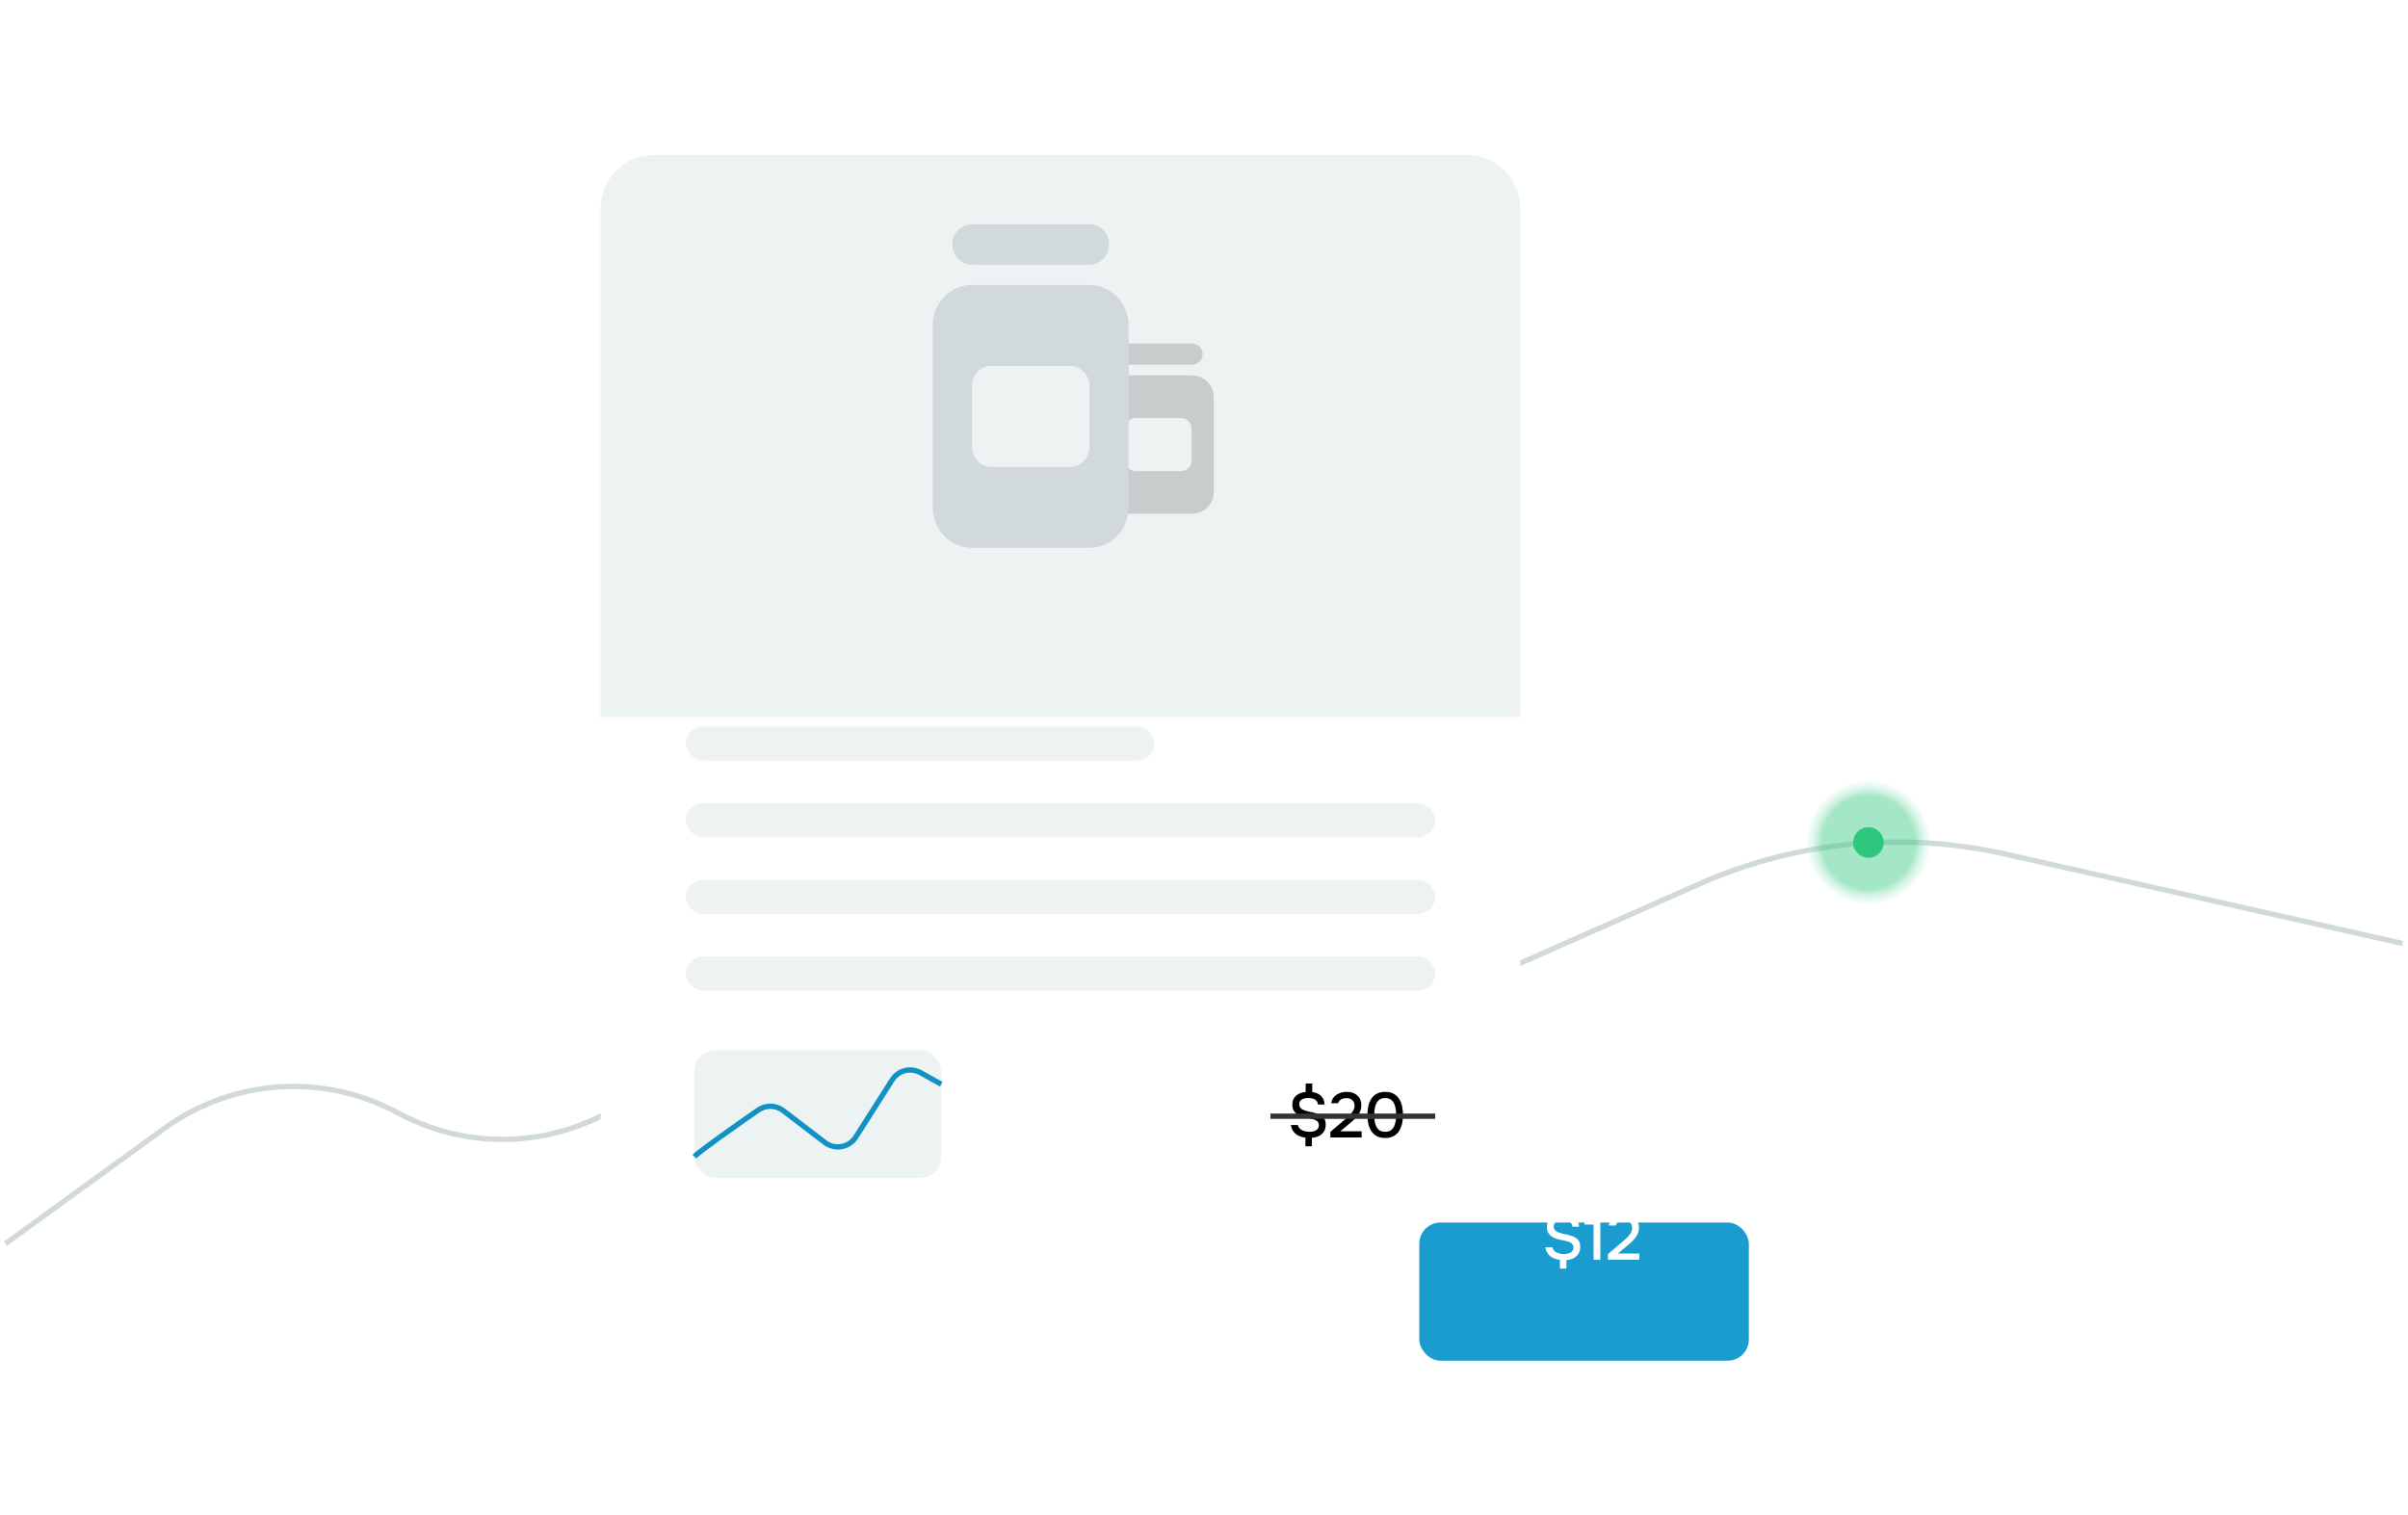 <?xml version="1.0" encoding="UTF-8"?> <svg xmlns="http://www.w3.org/2000/svg" width="453" height="285" viewBox="0 0 453 285" fill="none"><path d="M1 234L30.95 212.272C43.815 202.938 60.893 201.814 74.871 209.38V209.38C93.002 219.194 115.594 214.136 127.81 197.528L129.53 195.19C142.042 178.179 164.761 172.263 183.981 181.009L204.772 190.471C223.682 199.077 245.369 199.191 264.369 190.784L319.723 166.291C337.762 158.309 357.889 156.336 377.135 160.664L452 177.5" stroke="#D2D9DB"></path><g filter="url(#filter0_f_840_7833)"><circle cx="351.5" cy="158.5" r="11.5" fill="url(#paint0_radial_840_7833)" fill-opacity="0.44"></circle></g><circle cx="351.5" cy="158.5" r="2.875" fill="#2FC77E"></circle><g filter="url(#filter1_d_840_7833)"><path d="M113 28.164C113 22.641 117.477 18.164 123 18.164H276.002C281.525 18.164 286.002 22.641 286.002 28.164V125.489H113V28.164Z" fill="#EDF2F3"></path><path d="M113 123.888H286.002V221.213C286.002 226.736 281.525 231.213 276.002 231.213H123C117.477 231.213 113 226.736 113 221.213V123.888Z" fill="white"></path></g><rect x="129.02" y="136.703" width="88.102" height="6.407" rx="3.204" fill="#EDF2F3"></rect><rect x="129.02" y="151.12" width="140.965" height="6.407" rx="3.204" fill="#EDF2F3"></rect><rect x="129.02" y="165.537" width="140.965" height="6.407" rx="3.204" fill="#EDF2F3"></rect><rect x="129.02" y="179.954" width="140.965" height="6.407" rx="3.204" fill="#EDF2F3"></rect><path d="M209.594 66.621C209.594 65.513 210.525 64.618 211.677 64.618H224.171C225.323 64.618 226.253 65.513 226.253 66.621C226.253 67.728 225.323 68.623 224.171 68.623H211.677C210.525 68.623 209.594 67.728 209.594 66.621ZM207.512 74.63C207.512 72.421 209.379 70.625 211.677 70.625H224.171C226.468 70.625 228.336 72.421 228.336 74.63V92.651C228.336 94.859 226.468 96.655 224.171 96.655H211.677C209.379 96.655 207.512 94.859 207.512 92.651V74.63ZM213.759 78.634C212.607 78.634 211.677 79.529 211.677 80.637V86.644C211.677 87.751 212.607 88.646 213.759 88.646H222.089C223.24 88.646 224.171 87.751 224.171 86.644V80.637C224.171 79.529 223.24 78.634 222.089 78.634H213.759Z" fill="#C8CCCD"></path><path d="M179.157 45.997C179.157 43.892 180.803 42.192 182.841 42.192H204.947C206.985 42.192 208.631 43.892 208.631 45.997C208.631 48.101 206.985 49.801 204.947 49.801H182.841C180.803 49.801 179.157 48.101 179.157 45.997ZM175.473 61.214C175.473 57.018 178.777 53.606 182.841 53.606H204.947C209.011 53.606 212.315 57.018 212.315 61.214V95.454C212.315 99.651 209.011 103.063 204.947 103.063H182.841C178.777 103.063 175.473 99.651 175.473 95.454V61.214ZM186.525 68.823C184.488 68.823 182.841 70.523 182.841 72.628V84.041C182.841 86.145 184.488 87.845 186.525 87.845H201.262C203.3 87.845 204.947 86.145 204.947 84.041V72.628C204.947 70.523 203.3 68.823 201.262 68.823H186.525Z" fill="#D2D9DB"></path><path d="M245.581 215.668V214.036C245.133 213.98 244.713 213.864 244.321 213.688C243.937 213.504 243.613 213.244 243.349 212.908C243.093 212.572 242.921 212.152 242.833 211.648H244.141C244.245 211.984 244.413 212.248 244.645 212.44C244.877 212.624 245.145 212.752 245.449 212.824C245.761 212.896 246.073 212.932 246.385 212.932C246.689 212.932 246.969 212.892 247.225 212.812C247.489 212.732 247.701 212.6 247.861 212.416C248.029 212.232 248.113 211.996 248.113 211.708C248.113 211.476 248.065 211.288 247.969 211.144C247.881 211 247.757 210.884 247.597 210.796C247.437 210.7 247.249 210.624 247.033 210.568C246.729 210.472 246.417 210.396 246.097 210.34C245.777 210.276 245.469 210.208 245.173 210.136C244.877 210.056 244.601 209.948 244.345 209.812C243.977 209.628 243.681 209.38 243.457 209.068C243.233 208.756 243.121 208.34 243.121 207.82C243.121 207.308 243.237 206.884 243.469 206.548C243.709 206.204 244.021 205.944 244.405 205.768C244.789 205.584 245.197 205.476 245.629 205.444V203.848H246.865V205.468C247.289 205.508 247.673 205.624 248.017 205.816C248.361 206.008 248.637 206.268 248.845 206.596C249.053 206.924 249.161 207.324 249.169 207.796H247.933C247.901 207.492 247.801 207.252 247.633 207.076C247.465 206.892 247.253 206.764 246.997 206.692C246.741 206.612 246.465 206.572 246.169 206.572C245.889 206.564 245.613 206.596 245.341 206.668C245.077 206.74 244.857 206.86 244.681 207.028C244.505 207.196 244.417 207.436 244.417 207.748C244.417 207.94 244.457 208.108 244.537 208.252C244.617 208.396 244.721 208.516 244.849 208.612C244.985 208.708 245.133 208.788 245.293 208.852C245.637 208.988 246.017 209.096 246.433 209.176C246.849 209.248 247.237 209.344 247.597 209.464C247.973 209.568 248.293 209.708 248.557 209.884C248.829 210.052 249.037 210.272 249.181 210.544C249.325 210.808 249.397 211.14 249.397 211.54C249.397 212.092 249.281 212.548 249.049 212.908C248.817 213.26 248.505 213.532 248.113 213.724C247.721 213.916 247.281 214.032 246.793 214.072V215.668H245.581ZM250.275 214V212.944L252.663 210.904C252.863 210.736 253.083 210.548 253.323 210.34C253.571 210.132 253.807 209.908 254.031 209.668C254.263 209.428 254.451 209.172 254.595 208.9C254.747 208.628 254.823 208.344 254.823 208.048C254.823 207.592 254.683 207.236 254.403 206.98C254.131 206.724 253.759 206.596 253.287 206.596C252.887 206.596 252.547 206.68 252.267 206.848C251.995 207.016 251.815 207.252 251.727 207.556H250.431C250.503 207.068 250.683 206.668 250.971 206.356C251.259 206.044 251.611 205.812 252.027 205.66C252.443 205.5 252.879 205.42 253.335 205.42C253.863 205.42 254.335 205.516 254.751 205.708C255.167 205.9 255.495 206.184 255.735 206.56C255.975 206.928 256.095 207.38 256.095 207.916C256.095 208.42 255.999 208.868 255.807 209.26C255.615 209.652 255.359 210.008 255.039 210.328C254.727 210.648 254.387 210.96 254.019 211.264L252.135 212.836H256.155V214H250.275ZM260.589 214.096C259.981 214.096 259.465 213.988 259.041 213.772C258.617 213.548 258.273 213.24 258.009 212.848C257.745 212.448 257.549 211.988 257.421 211.468C257.301 210.94 257.241 210.372 257.241 209.764C257.241 209.156 257.301 208.592 257.421 208.072C257.541 207.544 257.733 207.084 257.997 206.692C258.269 206.292 258.617 205.98 259.041 205.756C259.473 205.532 259.989 205.42 260.589 205.42C261.229 205.42 261.761 205.54 262.185 205.78C262.617 206.02 262.961 206.348 263.217 206.764C263.481 207.172 263.665 207.636 263.769 208.156C263.881 208.676 263.937 209.212 263.937 209.764C263.937 210.316 263.881 210.852 263.769 211.372C263.657 211.892 263.473 212.356 263.217 212.764C262.961 213.172 262.617 213.496 262.185 213.736C261.753 213.976 261.221 214.096 260.589 214.096ZM260.589 212.932C261.029 212.932 261.385 212.836 261.657 212.644C261.929 212.444 262.137 212.184 262.281 211.864C262.425 211.544 262.521 211.2 262.569 210.832C262.625 210.464 262.653 210.108 262.653 209.764C262.653 209.428 262.625 209.076 262.569 208.708C262.521 208.332 262.425 207.984 262.281 207.664C262.137 207.344 261.929 207.084 261.657 206.884C261.393 206.684 261.041 206.584 260.601 206.584C260.153 206.584 259.789 206.684 259.509 206.884C259.237 207.084 259.029 207.344 258.885 207.664C258.741 207.984 258.645 208.328 258.597 208.696C258.549 209.064 258.525 209.42 258.525 209.764C258.525 210.108 258.549 210.464 258.597 210.832C258.645 211.2 258.737 211.544 258.873 211.864C259.017 212.184 259.225 212.444 259.497 212.644C259.777 212.836 260.141 212.932 260.589 212.932Z" fill="black"></path><path d="M239 210L270 210" stroke="#333333"></path><rect x="130.621" y="197.574" width="46.454" height="24.028" rx="4" fill="#EDF2F3"></rect><path d="M130.621 217.598C131.695 216.524 138.093 212 142.652 208.835C144.074 207.848 145.968 207.897 147.343 208.948L155.19 214.949C157.053 216.374 159.735 215.898 160.994 213.919L167.843 203.157C168.98 201.371 171.31 200.78 173.161 201.808L177.075 203.982" stroke="#1192C4"></path><g filter="url(#filter2_d_840_7833)"><rect x="267" y="219" width="62" height="26" rx="4" fill="#1A9CCE"></rect></g><path d="M293.46 238.668V237.036C293.012 236.98 292.592 236.864 292.2 236.688C291.816 236.504 291.492 236.244 291.228 235.908C290.972 235.572 290.8 235.152 290.712 234.648H292.02C292.124 234.984 292.292 235.248 292.524 235.44C292.756 235.624 293.024 235.752 293.328 235.824C293.64 235.896 293.952 235.932 294.264 235.932C294.568 235.932 294.848 235.892 295.104 235.812C295.368 235.732 295.58 235.6 295.74 235.416C295.908 235.232 295.992 234.996 295.992 234.708C295.992 234.476 295.944 234.288 295.848 234.144C295.76 234 295.636 233.884 295.476 233.796C295.316 233.7 295.128 233.624 294.912 233.568C294.608 233.472 294.296 233.396 293.976 233.34C293.656 233.276 293.348 233.208 293.052 233.136C292.756 233.056 292.48 232.948 292.224 232.812C291.856 232.628 291.56 232.38 291.336 232.068C291.112 231.756 291 231.34 291 230.82C291 230.308 291.116 229.884 291.348 229.548C291.588 229.204 291.9 228.944 292.284 228.768C292.668 228.584 293.076 228.476 293.508 228.444V226.848H294.744V228.468C295.168 228.508 295.552 228.624 295.896 228.816C296.24 229.008 296.516 229.268 296.724 229.596C296.932 229.924 297.04 230.324 297.048 230.796H295.812C295.78 230.492 295.68 230.252 295.512 230.076C295.344 229.892 295.132 229.764 294.876 229.692C294.62 229.612 294.344 229.572 294.048 229.572C293.768 229.564 293.492 229.596 293.22 229.668C292.956 229.74 292.736 229.86 292.56 230.028C292.384 230.196 292.296 230.436 292.296 230.748C292.296 230.94 292.336 231.108 292.416 231.252C292.496 231.396 292.6 231.516 292.728 231.612C292.864 231.708 293.012 231.788 293.172 231.852C293.516 231.988 293.896 232.096 294.312 232.176C294.728 232.248 295.116 232.344 295.476 232.464C295.852 232.568 296.172 232.708 296.436 232.884C296.708 233.052 296.916 233.272 297.06 233.544C297.204 233.808 297.276 234.14 297.276 234.54C297.276 235.092 297.16 235.548 296.928 235.908C296.696 236.26 296.384 236.532 295.992 236.724C295.6 236.916 295.16 237.032 294.672 237.072V238.668H293.46ZM299.786 237V230.388H298.082V229.488C298.402 229.464 298.69 229.428 298.946 229.38C299.202 229.324 299.43 229.232 299.63 229.104C299.83 228.968 300.006 228.772 300.158 228.516H301.058V237H299.786ZM302.499 237V235.944L304.887 233.904C305.087 233.736 305.307 233.548 305.547 233.34C305.795 233.132 306.031 232.908 306.255 232.668C306.487 232.428 306.675 232.172 306.819 231.9C306.971 231.628 307.047 231.344 307.047 231.048C307.047 230.592 306.907 230.236 306.627 229.98C306.355 229.724 305.983 229.596 305.511 229.596C305.111 229.596 304.771 229.68 304.491 229.848C304.219 230.016 304.039 230.252 303.951 230.556H302.655C302.727 230.068 302.907 229.668 303.195 229.356C303.483 229.044 303.835 228.812 304.251 228.66C304.667 228.5 305.103 228.42 305.559 228.42C306.087 228.42 306.559 228.516 306.975 228.708C307.391 228.9 307.719 229.184 307.959 229.56C308.199 229.928 308.319 230.38 308.319 230.916C308.319 231.42 308.223 231.868 308.031 232.26C307.839 232.652 307.583 233.008 307.263 233.328C306.951 233.648 306.611 233.96 306.243 234.264L304.359 235.836H308.379V237H302.499Z" fill="white"></path><defs><filter id="filter0_f_840_7833" x="335.9" y="142.9" width="31.2" height="31.2" filterUnits="userSpaceOnUse" color-interpolation-filters="sRGB"><feFlood flood-opacity="0" result="BackgroundImageFix"></feFlood><feBlend mode="normal" in="SourceGraphic" in2="BackgroundImageFix" result="shape"></feBlend><feGaussianBlur stdDeviation="2.05" result="effect1_foregroundBlur_840_7833"></feGaussianBlur></filter><filter id="filter1_d_840_7833" x="84.5" y="0.664" width="230.004" height="270.049" filterUnits="userSpaceOnUse" color-interpolation-filters="sRGB"><feFlood flood-opacity="0" result="BackgroundImageFix"></feFlood><feColorMatrix in="SourceAlpha" type="matrix" values="0 0 0 0 0 0 0 0 0 0 0 0 0 0 0 0 0 0 127 0" result="hardAlpha"></feColorMatrix><feOffset dy="11"></feOffset><feGaussianBlur stdDeviation="14.25"></feGaussianBlur><feComposite in2="hardAlpha" operator="out"></feComposite><feColorMatrix type="matrix" values="0 0 0 0 0.083 0 0 0 0 0.103 0 0 0 0 0.108 0 0 0 0.06 0"></feColorMatrix><feBlend mode="normal" in2="BackgroundImageFix" result="effect1_dropShadow_840_7833"></feBlend><feBlend mode="normal" in="SourceGraphic" in2="effect1_dropShadow_840_7833" result="shape"></feBlend></filter><filter id="filter2_d_840_7833" x="238.5" y="201.5" width="119" height="83" filterUnits="userSpaceOnUse" color-interpolation-filters="sRGB"><feFlood flood-opacity="0" result="BackgroundImageFix"></feFlood><feColorMatrix in="SourceAlpha" type="matrix" values="0 0 0 0 0 0 0 0 0 0 0 0 0 0 0 0 0 0 127 0" result="hardAlpha"></feColorMatrix><feOffset dy="11"></feOffset><feGaussianBlur stdDeviation="14.25"></feGaussianBlur><feComposite in2="hardAlpha" operator="out"></feComposite><feColorMatrix type="matrix" values="0 0 0 0 0.083 0 0 0 0 0.103 0 0 0 0 0.108 0 0 0 0.06 0"></feColorMatrix><feBlend mode="normal" in2="BackgroundImageFix" result="effect1_dropShadow_840_7833"></feBlend><feBlend mode="normal" in="SourceGraphic" in2="effect1_dropShadow_840_7833" result="shape"></feBlend></filter><radialGradient id="paint0_radial_840_7833" cx="0" cy="0" r="1" gradientUnits="userSpaceOnUse" gradientTransform="translate(351.5 158.5) rotate(88.091) scale(12.785)"><stop offset="0.685" stop-color="#2FC77E"></stop><stop offset="1" stop-color="white" stop-opacity="0"></stop></radialGradient></defs></svg> 